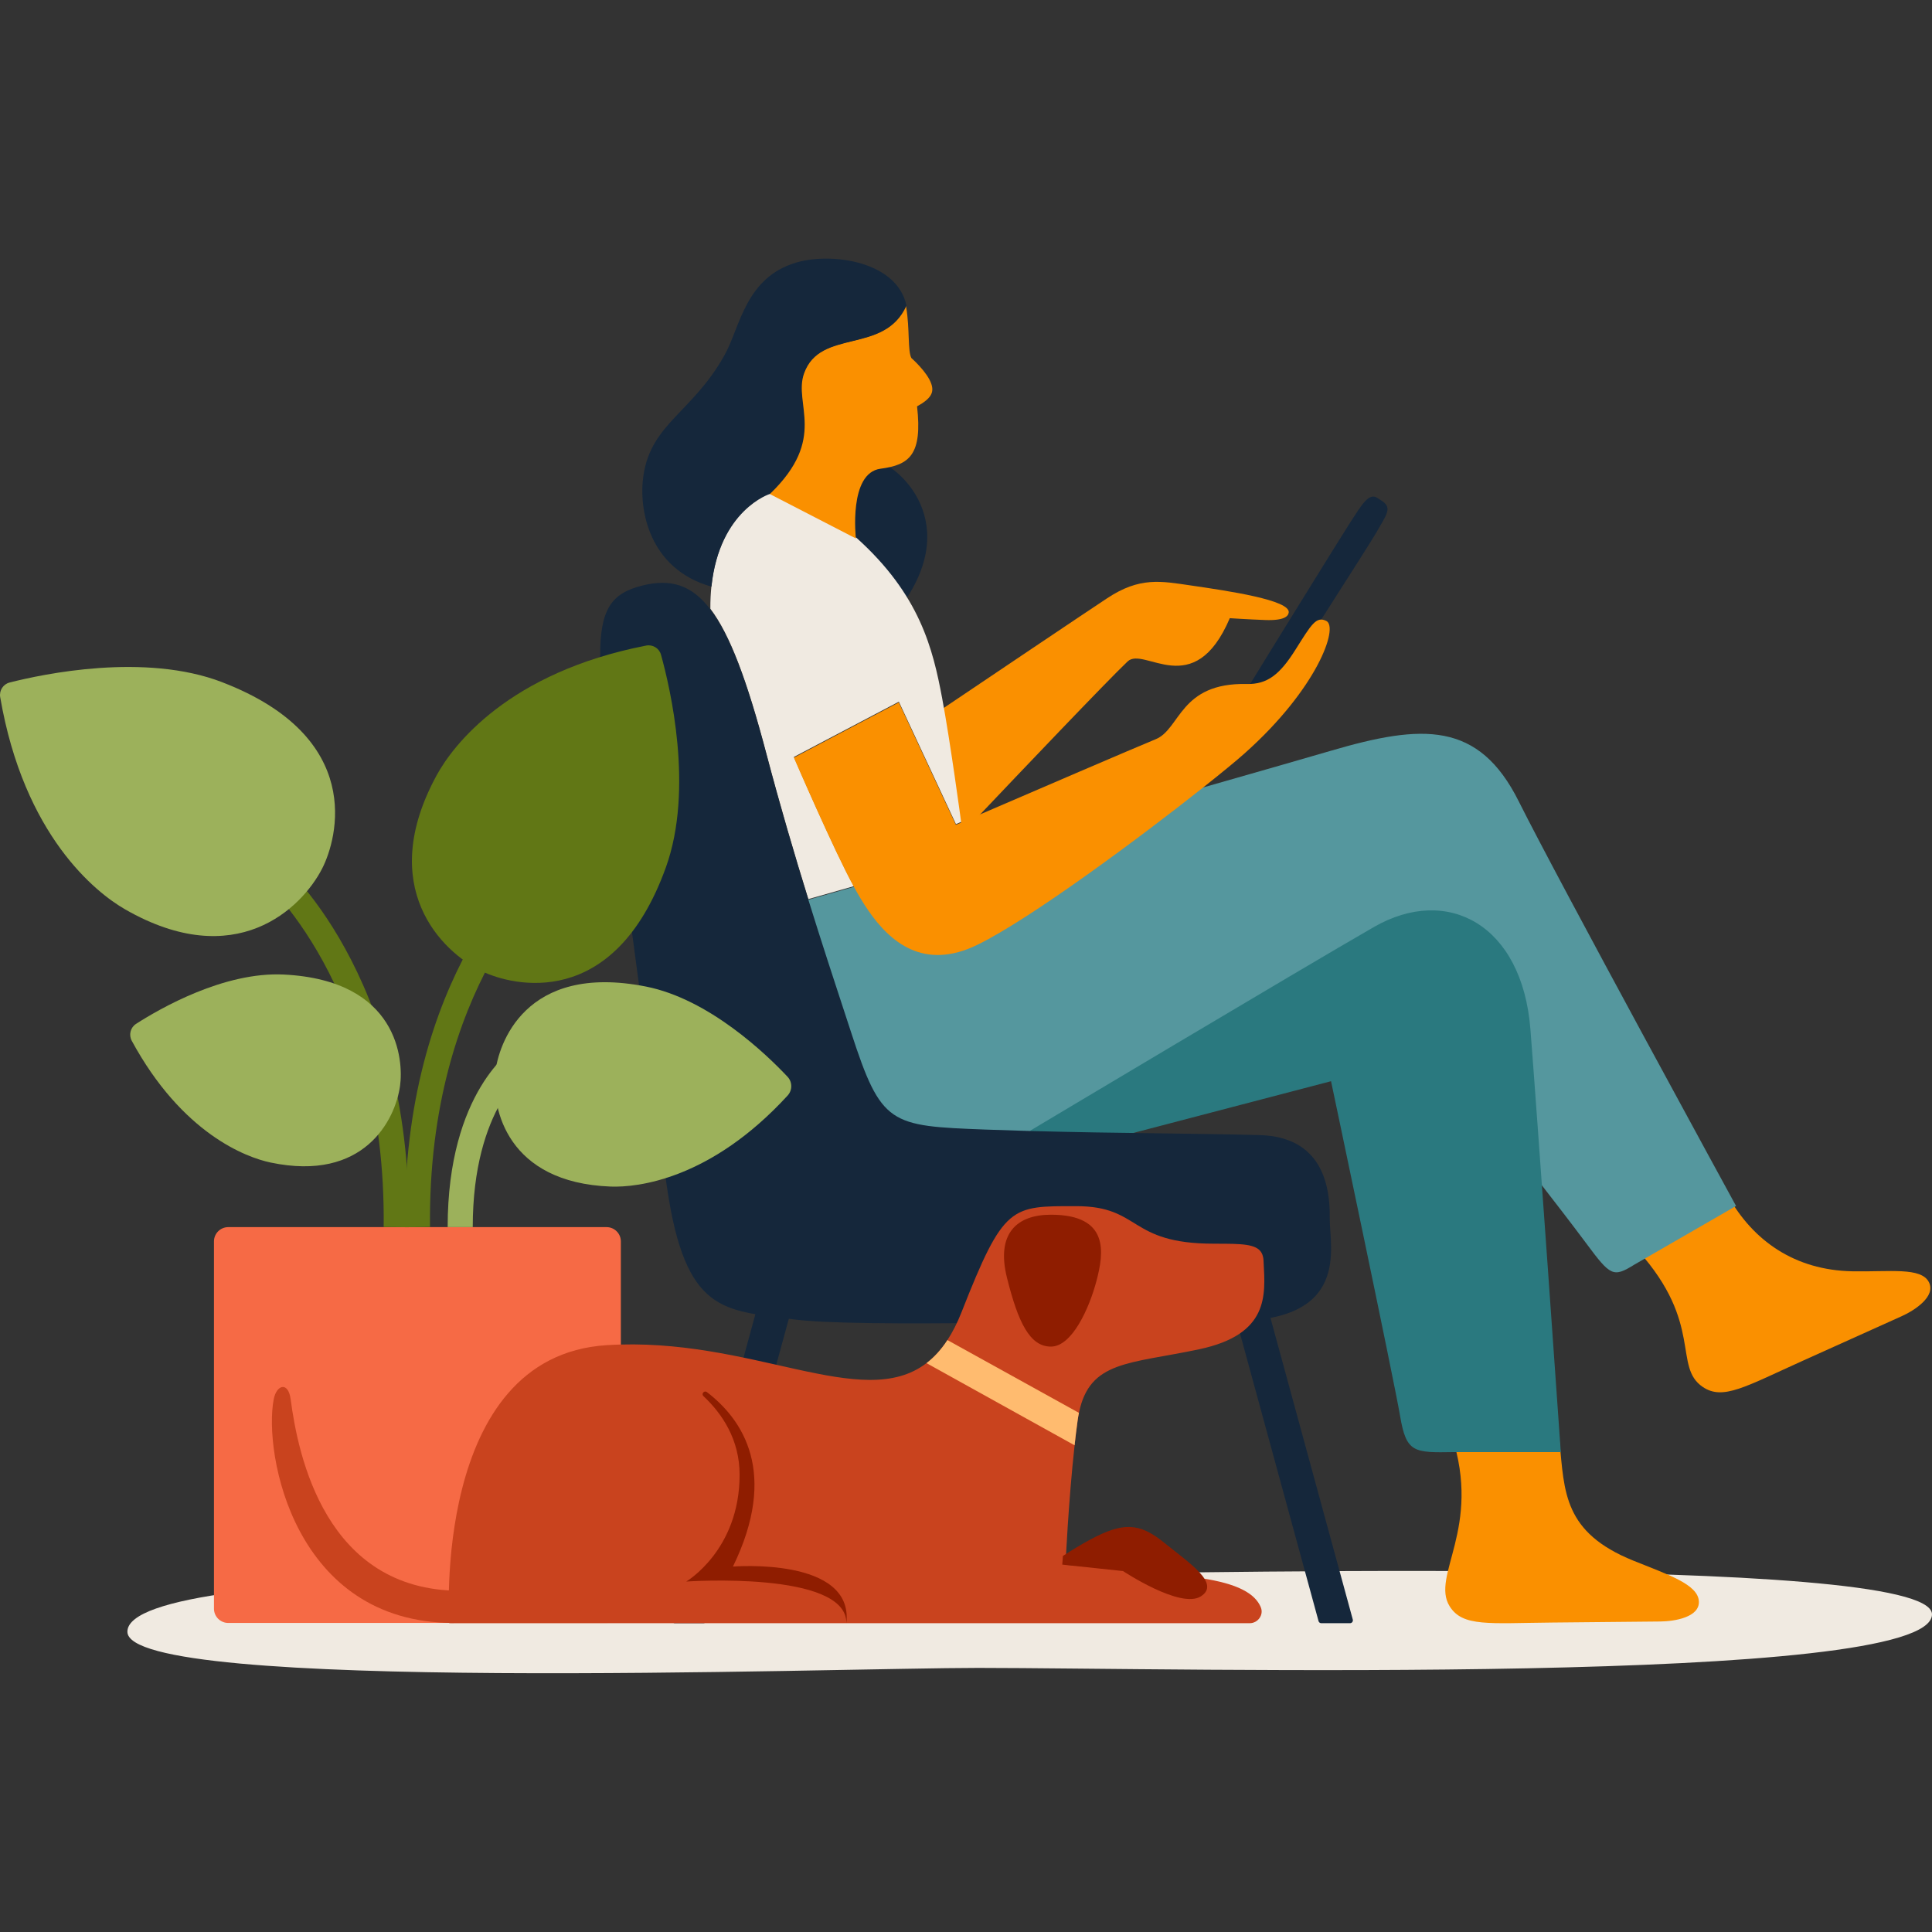 <svg width="127" height="127" viewBox="0 0 127 127" fill="none" xmlns="http://www.w3.org/2000/svg">
<rect x="0" y="0" width="127" height="127" fill="#333333" stroke="none"/>
<g clip-path="url(#clip0_4398_8139)">
<path d="M64.395 109.64C76.928 109.64 127 110.883 127 106.118C127 102.04 74.07 103.532 64.395 103.532C51.863 103.532 8.374 102.497 8.374 107.261C8.374 111.34 54.723 109.639 64.395 109.639V109.64Z" fill="#F0EAE1"/>
<path d="M107.685 82.219L113.59 78.61C115.222 81.534 117.95 83.499 121.773 83.569C124.226 83.614 126.296 83.281 126.799 84.289C127.266 85.224 125.859 86.136 125.012 86.518C123.315 87.283 122.374 87.706 118.542 89.433C114.711 91.159 113.259 92.068 111.934 91.173C109.957 89.839 111.985 87.017 107.687 82.219H107.685Z" fill="#FA9000"/>
<path d="M114.122 79.274L107.425 83.136C106.044 83.994 105.862 83.873 104.289 81.755C103.34 80.48 102.149 78.938 101.354 77.916C100.832 77.242 100.477 76.793 100.477 76.793L86.075 67.777L72.001 74.438L70.504 75.145L66.832 76.884H57.934L50.669 59.845C50.669 59.845 50.922 59.773 51.387 59.641C51.806 59.523 52.4 59.355 53.134 59.146C53.967 58.909 54.98 58.621 56.133 58.296C58.429 57.645 61.276 56.836 64.318 55.972V55.969C69.219 54.581 74.629 53.041 79.087 51.764C82.874 50.682 85.975 49.794 87.492 49.349C93.499 47.59 97.198 47.391 99.841 52.689C102.488 57.987 114.119 79.274 114.119 79.274H114.122Z" fill="#55979E"/>
<path d="M95.426 94.356L102.517 94.759C102.837 98.092 102.778 100.731 107.364 102.588C109.636 103.508 111.621 104.142 111.676 105.266C111.729 106.309 110.074 106.58 109.144 106.589C107.283 106.607 106.251 106.618 102.049 106.658C97.846 106.697 96.15 106.949 95.297 105.596C94.024 103.58 97.434 100.477 95.426 94.356Z" fill="#FA9000"/>
<path d="M102.597 95.453H95.576C92.944 95.495 92.444 95.512 92.036 93.084C91.636 90.711 87.496 71.073 87.496 71.073L71.19 75.339L67.688 74.344C67.688 74.344 85.472 63.721 90.313 60.938C95.154 58.154 100.054 60.785 100.6 67.64C101.054 73.343 102.599 95.453 102.599 95.453H102.597Z" fill="#2A797F"/>
<path d="M84.713 40.273C84.675 40.499 84.441 40.803 83.17 40.757C82.017 40.715 80.841 40.636 80.841 40.636C78.481 46.173 75.213 42.451 74.124 43.48C72.781 44.751 66.87 50.964 64.437 53.53C64.214 53.764 64.022 53.968 63.862 54.135C63.556 54.456 63.381 54.644 63.381 54.644L63.178 54.074L60.779 47.383C60.779 47.383 61.268 47.053 62.055 46.525C64.792 44.682 71.106 40.432 72.777 39.327C74.925 37.905 76.309 38.199 78.299 38.488C80.724 38.843 84.854 39.448 84.713 40.273Z" fill="#FA9000"/>
<path d="M57.348 30.228C58.574 30.228 63.475 33.949 59.3 39.758L54.58 37.399L55.171 30.545C55.171 30.545 56.125 30.226 57.349 30.226L57.348 30.228Z" fill="#15273B"/>
<path d="M63.179 54.028C62.959 54.122 62.838 54.175 62.838 54.175L59.086 46.127L52.188 49.757C52.188 49.757 54.85 55.929 56.121 58.229C56.124 58.237 56.129 58.243 56.136 58.251C54.983 58.576 53.971 58.864 53.137 59.102C52.245 56.23 51.283 52.968 50.373 49.517C49.105 44.706 47.977 41.7 46.696 40.016V40.013C46.692 39.48 46.718 38.981 46.767 38.516C47.301 33.459 50.615 32.42 50.615 32.42L56.303 35.355C60.478 39.107 61.325 42.665 61.93 45.885C62.477 48.789 63.179 54.028 63.179 54.028Z" fill="#F0EAE1"/>
<path d="M60.283 26.712C60.642 29.892 59.785 30.562 57.885 30.811C55.764 31.083 56.262 35.395 56.262 35.395L50.574 32.46C54.386 28.799 52.101 26.556 52.813 24.547C53.877 21.549 58.1 23.332 59.546 20.086C59.557 20.13 59.565 20.176 59.573 20.223C59.807 21.63 59.659 23.055 59.909 23.535C59.909 23.535 60.973 24.465 61.226 25.251C61.396 25.782 61.242 26.181 60.283 26.712Z" fill="#FA9000"/>
<path d="M59.586 20.092C58.138 23.337 53.917 21.555 52.853 24.554C52.141 26.562 54.426 28.806 50.614 32.467C50.614 32.467 47.3 33.503 46.767 38.563C42.649 37.405 41.964 33.468 42.295 31.258C42.81 27.817 45.552 27.099 47.651 23.301C48.657 21.481 48.996 18.229 52.371 17.25C54.681 16.579 58.979 17.173 59.587 20.094L59.586 20.092Z" fill="#15273B"/>
<path d="M39.872 80.665H15.005C14.486 80.665 14.065 81.085 14.065 81.604V105.745C14.065 106.264 14.486 106.685 15.005 106.685H39.872C40.391 106.685 40.812 106.264 40.812 105.745V81.604C40.812 81.085 40.391 80.665 39.872 80.665Z" fill="#F66A45"/>
<path d="M26.871 80.674L25.221 80.657C25.396 64.715 17.133 57.71 17.049 57.642L18.1 56.369C18.466 56.67 27.056 63.952 26.872 80.676L26.871 80.674Z" fill="#617715"/>
<path d="M26.616 80.674C26.433 63.952 35.023 56.67 35.387 56.367L36.438 57.64L35.913 57.003L36.44 57.638C36.357 57.708 28.092 64.769 28.267 80.655L26.618 80.673L26.616 80.674Z" fill="#617715"/>
<path d="M31.076 80.665H29.427C29.427 71.749 33.714 68.948 33.897 68.831L34.782 70.225C34.745 70.249 31.076 72.737 31.076 80.665Z" fill="#9CB15B"/>
<path d="M88.746 106.701H86.854C86.77 106.701 86.695 106.645 86.674 106.562L81.021 85.854L83.144 85.275L88.926 106.463C88.958 106.583 88.868 106.701 88.746 106.701Z" fill="#15273B"/>
<path d="M44.356 106.701H46.248C46.333 106.701 46.407 106.645 46.428 106.562L52.081 85.854L49.959 85.275L44.176 106.463C44.145 106.583 44.234 106.701 44.356 106.701Z" fill="#15273B"/>
<path d="M80.752 86.838C72.643 86.717 56.545 87.323 52.067 86.717C47.59 86.112 45.048 86.354 43.838 78.004C43.811 77.822 43.785 77.637 43.758 77.448C43.247 73.897 42.594 69.124 42.008 64.769C41.846 63.562 41.69 62.385 41.543 61.275C40.949 56.828 40.51 53.464 40.51 53.464C39.874 48.643 39.467 45.397 39.454 43.192C39.427 40.034 40.196 38.994 42.234 38.488C44.046 38.039 45.444 38.411 46.696 40.058V40.061C47.978 41.744 49.105 44.751 50.373 49.561C51.284 53.014 52.246 56.275 53.138 59.146C53.357 59.856 53.572 60.543 53.784 61.204C54.654 63.943 55.418 66.223 55.94 67.838C57.937 73.98 58.482 74.01 64.775 74.252C65.721 74.287 66.697 74.317 67.688 74.346C69.114 74.384 70.57 74.414 72.003 74.44C72.845 74.454 73.681 74.465 74.498 74.475C77.75 74.524 80.728 74.555 82.811 74.615C86.926 74.736 87.44 77.973 87.41 80.061C87.383 81.967 88.862 86.959 80.753 86.838H80.752Z" fill="#15273B"/>
<path d="M90.871 32.949C91.54 33.406 91.109 33.878 90.457 35.032C90.083 35.696 84.118 45.012 83.761 45.499C83.404 45.986 83.013 46.528 82.595 46.294L82.277 46.085C81.861 45.851 81.841 45.534 82.231 44.878C82.623 44.222 88.298 35.042 88.747 34.358C89.507 33.201 89.975 32.344 90.553 32.739L90.871 32.947V32.949Z" fill="#15273B"/>
<path d="M81.84 49.501C81.295 49.988 80.322 50.788 79.09 51.765C74.922 55.068 67.793 60.361 64.29 62.087C60.711 63.857 58.488 61.895 57.085 59.86C56.711 59.323 56.398 58.778 56.133 58.297C56.128 58.289 56.122 58.283 56.119 58.275C54.848 55.976 52.185 49.803 52.185 49.803L59.084 46.173L62.836 54.221C62.836 54.221 62.957 54.168 63.176 54.074C63.331 54.006 63.536 53.918 63.782 53.81C63.974 53.727 64.194 53.633 64.436 53.53C67.654 52.143 74.715 49.104 75.968 48.593C77.602 47.928 77.542 44.864 81.959 44.962C83.321 44.993 84.138 44.327 85.166 42.693C86.195 41.059 86.517 40.485 87.185 40.817C88.018 41.233 86.572 45.281 81.838 49.501H81.84Z" fill="#FA9000"/>
<path d="M18.66 64.062C26.205 64.439 26.531 69.707 26.297 71.382C25.985 73.609 23.94 77.712 17.787 76.419C16.174 76.08 11.973 74.516 8.661 68.416C8.451 68.027 8.573 67.543 8.944 67.304C10.518 66.293 14.73 63.866 18.661 64.062H18.66Z" fill="#9CB15B"/>
<path d="M14.605 44.846C24.021 48.464 22.189 55.12 21.176 57.095C19.83 59.721 15.485 63.946 8.225 59.777C6.304 58.675 1.575 54.929 0.013 45.827C-0.062 45.394 0.205 44.974 0.632 44.865C2.836 44.305 9.516 42.889 14.605 44.844V44.846Z" fill="#9CB15B"/>
<path d="M82.883 105.667C83.081 106.162 82.683 106.701 82.146 106.701H29.532C29.532 106.701 28.352 89.151 39.883 88.424C49.38 87.827 56.656 92.858 60.904 89.604C61.404 89.222 61.865 88.724 62.28 88.088C62.618 87.569 62.93 86.961 63.21 86.246C65.994 79.166 66.448 79.287 70.744 79.287C75.04 79.287 74.118 81.754 79.791 81.754C79.999 81.754 80.198 81.754 80.385 81.757H80.531C82.017 81.768 82.834 81.856 83.017 82.582V82.585C83.042 82.668 83.052 82.759 83.058 82.857C83.061 82.91 83.063 82.962 83.066 83.013C83.176 85.142 83.429 87.722 78.822 88.695C74.243 89.667 71.629 89.429 70.926 92.871C70.891 93.038 70.86 93.215 70.835 93.399C70.763 93.914 70.7 94.455 70.639 95.006C70.23 98.713 70.042 102.861 70.042 102.861C70.042 102.861 75.915 103.288 79.001 103.75C81.316 104.099 82.507 104.732 82.885 105.667H82.883Z" fill="#C9431E"/>
<path d="M71.644 101.216C73.833 100.036 74.916 100.092 76.543 101.422C78.147 102.728 80.265 104.091 78.935 104.938C77.604 105.785 73.822 103.274 73.822 103.274L69.828 102.85L69.87 102.28C70.419 101.922 71.046 101.538 71.644 101.216Z" fill="#8F1D00"/>
<path d="M69.082 79.849C66.851 79.849 65.462 81.074 66.195 84.001C66.926 86.926 67.692 88.519 69.082 88.519C70.472 88.519 71.606 85.995 72.081 84.184C72.557 82.373 72.958 79.849 69.082 79.849Z" fill="#8F1D00"/>
<path d="M55.638 106.686C55.638 103.237 45.108 103.963 45.108 103.963C45.108 103.963 48.618 101.906 48.618 96.944C48.618 94.624 47.467 92.926 46.242 91.775C46.081 91.624 46.293 91.375 46.47 91.511C48.825 93.315 51.185 96.807 48.18 102.979C48.18 102.979 56.117 102.328 55.639 106.686" fill="#8F1D00"/>
<path d="M30.252 104.569C21.376 104.569 19.586 95.627 19.108 91.992C18.951 90.793 18.178 91.014 17.992 91.985C17.314 95.519 19.314 106.685 29.827 106.685L30.25 104.567L30.252 104.569Z" fill="#C9431E"/>
<path d="M70.924 92.872C70.889 93.039 70.859 93.216 70.834 93.401C70.762 93.915 70.698 94.457 70.638 95.007L60.903 89.606C61.403 89.224 61.864 88.725 62.279 88.09L70.924 92.874V92.872Z" fill="#FFBB6F"/>
<path d="M43.776 57.005C40.367 66.497 33.671 64.811 31.674 63.842C29.019 62.556 24.699 58.302 28.709 50.953C29.769 49.009 33.41 44.2 42.475 42.437C42.907 42.353 43.332 42.611 43.45 43.036C44.06 45.227 45.619 51.874 43.776 57.005Z" fill="#617715"/>
<path d="M42.457 64.85C34.469 63.274 32.753 68.696 32.558 70.508C32.302 72.917 33.367 77.741 40.14 77.999C41.916 78.066 46.717 77.529 51.774 72.016C52.096 71.666 52.094 71.126 51.768 70.779C50.387 69.311 46.616 65.672 42.457 64.85Z" fill="#9CB15B"/>
</g>
<defs>
<clipPath id="clip0_4398_8139">
<rect width="127" height="127" fill="white"/>
</clipPath>
</defs>
</svg>
